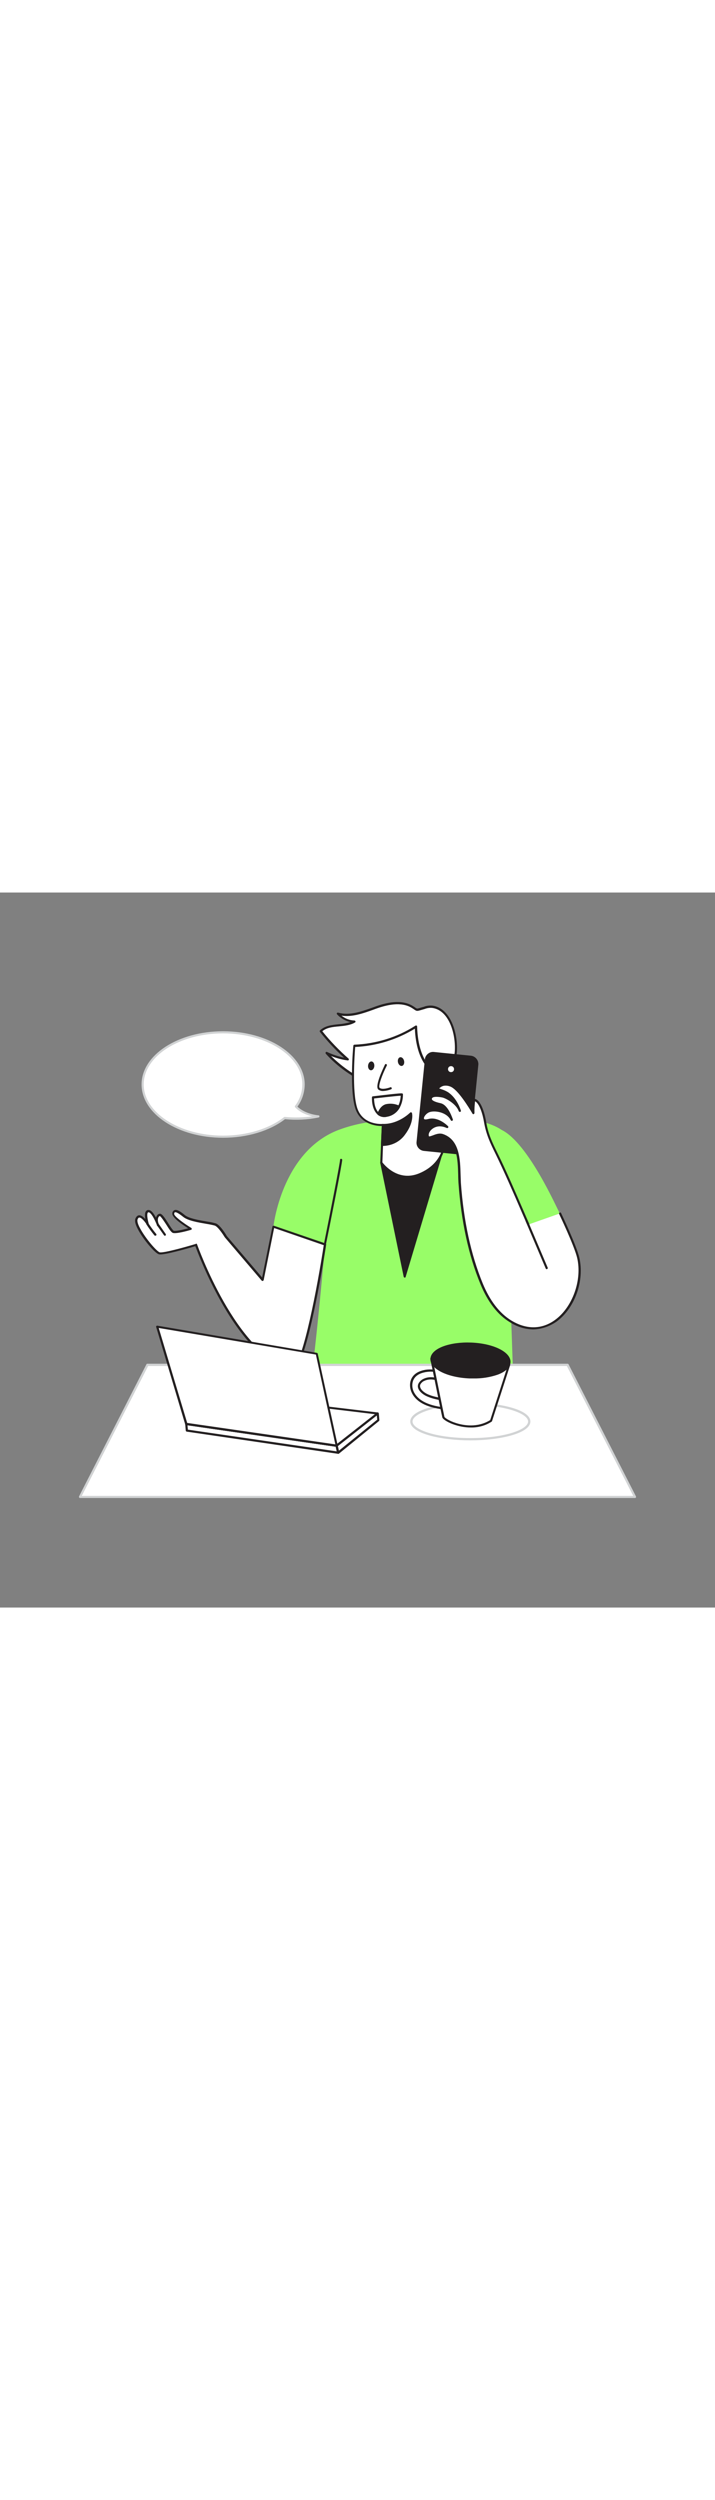 <svg version="1.1" id="Layer_1" xmlns="http://www.w3.org/2000/svg" xmlns:xlink="http://www.w3.org/1999/xlink" x="0px" y="0px" viewBox="0 0 500 500" style="width: 143px;" xml:space="preserve" data-imageid="calling-81" imageName="Calling" class="illustrations_image">
<rect x="0" y="0" width="500" height="500" fill="#808080" stroke="none"/>
<style type="text/css">
	.st0_calling-81{fill:#68E1FD;}
	.st1_calling-81{fill:#231F20;}
	.st2_calling-81{fill:#FFFFFF;}
	.st3_calling-81{fill:none;}
	.st4_calling-81{fill:#D1D3D4;}
</style>
<g id="Character_calling-81">
	<path class="st0_calling-81 targetColor" d="M355.5,237.2l36-12.8c-1.5-2.2-21.7-49-40.7-58.4c-16.6-11-47.4-8.9-82.2-6.5c-11.2,0.6-22.2,2.8-32.6,6.8&#10;&#9;&#9;c-39.2,15.6-44.8,67.3-44.8,67.3l36.1,12.4c0,0-5.9,70.2-11.4,107c0,0,45.2,26.6,143.8,10.3C359.7,363.3,355.7,247.6,355.5,237.2z" style="fill: rgb(152, 253, 104);"/>
	<polygon class="st1_calling-81" points="266.6,188.9 283,268.5 310.6,176.6 &#9;"/>
	<path class="st1_calling-81" d="M283,269.3L283,269.3c-0.3,0-0.6-0.3-0.7-0.6l-16.4-79.6c-0.1-0.4,0.2-0.8,0.5-0.9l43.9-12.3&#10;&#9;&#9;c0.4-0.1,0.8,0.1,0.9,0.5c0,0.1,0,0.3,0,0.4l-27.5,91.9C283.7,269.1,283.4,269.3,283,269.3z M267.5,189.5l15.7,75.9l26.3-87.7&#10;&#9;&#9;L267.5,189.5z"/>
	<path class="st2_calling-81" d="M302.4,80c-3-0.4-5.1,0.7-7.9,1.4c-3.6,0.9-2.6,1-5.9-1.1c-7.6-4.9-17.6-2.7-26.1,0.3s-17.6,6.7-26.3,4.2&#10;&#9;&#9;c3,3.3,7.1,5.3,11.6,5.5c-7.1,4.2-17.5,1-23.5,6.7c5.7,7.2,12,13.8,18.9,19.8c-5.1-0.8-10.1-2.3-14.8-4.5&#10;&#9;&#9;c8.5,9.6,19.4,16.8,31.1,22c8.6,3.8,18,6.5,27.4,5.9c15.1-1,30.6-12.9,31.8-28.6C319.6,100.8,315.5,81.8,302.4,80z"/>
	<path class="st1_calling-81" d="M284.2,140.9c-7.5,0-15.7-2-25-6c-12.7-5.6-23.3-13.1-31.4-22.2c-0.2-0.3-0.2-0.7,0-1c0.2-0.3,0.6-0.4,0.9-0.2&#10;&#9;&#9;c3.8,1.8,7.8,3.1,11.9,4c-6.1-5.5-11.8-11.6-16.9-18.1c-0.2-0.3-0.2-0.7,0.1-1c3.5-3.3,8.3-3.8,13-4.3c2.8-0.2,5.6-0.7,8.3-1.5&#10;&#9;&#9;c-3.6-0.8-6.9-2.7-9.4-5.4c-0.2-0.3-0.3-0.6-0.1-0.9c0.2-0.3,0.5-0.4,0.9-0.3c7.8,2.2,16-0.7,23.9-3.5l1.9-0.7&#10;&#9;&#9;c7.5-2.7,18.5-5.6,26.8-0.2c0.5,0.3,0.9,0.6,1.2,0.8c1.3,0.9,1.3,0.9,3,0.4l1-0.3c0.7-0.2,1.4-0.4,2.1-0.6c2-0.8,4.1-1,6.1-0.8l0,0&#10;&#9;&#9;c13.1,1.9,17.9,20.4,17,32.4c-1.3,16.8-17.9,28.3-32.5,29.3C286.1,140.9,285.1,140.9,284.2,140.9z M231.5,114.3&#10;&#9;&#9;c8.2,8.1,17.8,14.6,28.4,19.1c10.2,4.5,19,6.4,27,5.8c18-1.2,30.1-15.4,31.1-27.8c0.9-11.4-3.5-29-15.7-30.7l0,0&#10;&#9;&#9;c-1.9-0.2-3.7,0.1-5.5,0.8c-0.7,0.2-1.4,0.4-2.1,0.6l-1,0.3c-2.2,0.6-2.5,0.5-4.2-0.7c-0.3-0.2-0.7-0.5-1.2-0.8&#10;&#9;&#9;c-7.7-5-18.2-2.2-25.5,0.4l-1.9,0.7c-7.2,2.6-14.7,5.2-22.1,4.1c2.6,2.1,5.8,3.3,9.1,3.4c0.3,0,0.6,0.3,0.7,0.6&#10;&#9;&#9;c0.1,0.3-0.1,0.7-0.4,0.8c-3.4,2-7.4,2.3-11.2,2.7c-4.4,0.4-8.5,0.8-11.6,3.4c5.5,6.9,11.7,13.3,18.3,19.1c0.3,0.2,0.3,0.6,0.2,0.9&#10;&#9;&#9;c-0.1,0.3-0.5,0.5-0.8,0.4C239.1,116.9,235.2,115.8,231.5,114.3z"/>
	<path class="st2_calling-81" d="M267.7,162.5l-1.1,26.4c0,0,10.6,14.9,26.9,8s17-20.3,17-20.3l-5.2-50.3c0,0-13.7-4.6-14.5-32.6&#10;&#9;&#9;c0,0-17.3,12.4-43.1,13.4c0,0-2.8,30.9,1.4,43.7S267.7,162.5,267.7,162.5z"/>
	<path class="st1_calling-81" d="M285.1,199.5c-11.7,0-19-10-19.1-10.1c-0.1-0.1-0.1-0.3-0.1-0.5l1.1-25.6c-3.2,0-14.7-0.8-18.5-12.2&#10;&#9;&#9;c-4.2-12.8-1.6-42.8-1.4-44c0-0.4,0.4-0.7,0.7-0.7c15.1-0.6,29.9-5.1,42.7-13.3c0.3-0.2,0.8-0.2,1.1,0.2c0.1,0.1,0.1,0.3,0.1,0.4&#10;&#9;&#9;c0.4,14.1,4.2,22,7.3,26.2c3.3,4.5,6.6,5.7,6.7,5.7c0.3,0.1,0.5,0.3,0.5,0.6l5.2,50.3c0,0.3-0.9,14.1-17.5,21.1&#10;&#9;&#9;C291.1,198.9,288.1,199.5,285.1,199.5z M267.4,188.7c1.4,1.8,11.2,13.8,25.9,7.6c15.7-6.6,16.5-19.5,16.5-19.7l-5.2-49.7&#10;&#9;&#9;c-2.5-1.1-13.4-7.3-14.5-31.7c-12.6,7.7-26.9,12.1-41.7,12.8c-0.4,4.6-2.3,31.3,1.4,42.7c4,12.1,17.2,11.2,17.8,11.1&#10;&#9;&#9;c0.2,0,0.4,0.1,0.6,0.2c0.2,0.1,0.2,0.4,0.2,0.6L267.4,188.7z"/>
	<path class="st2_calling-81" d="M298.2,139.6c3.5,0.9,7.3,0.4,10.4-1.5c4.5-2.7,6.7-7.6,6.8-12.7c0.1-1.9-0.2-3.7-0.9-5.5&#10;&#9;&#9;c-0.7-1.7-2.2-3.1-4-3.7c-2.2-0.6-4.4,0.2-6.5,1.1c-3.1,1.2-3.3,2.9-5.2,5.3c0.2-0.2,0.4-0.8,0.6-1"/>
	<path class="st1_calling-81" d="M301.6,140.8c-1.2,0-2.4-0.2-3.6-0.4c-0.4-0.1-0.7-0.5-0.6-0.9c0.1-0.4,0.5-0.7,0.9-0.6c0.1,0,0.1,0,0.2,0&#10;&#9;&#9;c3.3,0.8,6.9,0.3,9.8-1.4c4-2.4,6.3-6.8,6.4-12.1c0.1-1.8-0.2-3.5-0.9-5.1c-0.6-1.5-1.9-2.7-3.5-3.2c-1.9-0.5-3.8,0.2-6,1&#10;&#9;&#9;c-1.5,0.6-2.8,1.7-3.5,3.1c-0.4,0.6-0.8,1.2-1.3,1.8l-0.1,0.2c-0.3,0.3-0.8,0.2-1.1-0.2c-0.2-0.2-0.2-0.6-0.1-0.8l0.1-0.1l0.1-0.3&#10;&#9;&#9;c0.1-0.3,0.3-0.5,0.5-0.7c0.1-0.1,0.2-0.1,0.3-0.2l0.4-0.5c0.9-1.7,2.4-3,4.2-3.7c1.9-0.8,4.5-1.8,7-1.1c2,0.6,3.7,2.1,4.5,4.1&#10;&#9;&#9;c0.8,1.8,1.1,3.8,1,5.8c-0.1,5.9-2.7,10.7-7.1,13.4C306.8,140.1,304.2,140.8,301.6,140.8z"/>
	<path class="st1_calling-81" d="M267.1,176.4c6.1,0.2,11.9-2.7,15.5-7.6c6.3-8.4,4.7-14.4,4.7-14.4s-8.2,8.5-19.7,8.1L267.1,176.4z"/>
	<path class="st1_calling-81" d="M267.9,177.2c-0.3,0-0.5,0-0.8,0c-0.4,0-0.7-0.4-0.7-0.8l0.6-13.9c0-0.4,0.3-0.7,0.7-0.7c0,0,0,0,0,0&#10;&#9;&#9;c11,0.3,19-7.8,19.1-7.9c0.3-0.3,0.8-0.3,1.1,0c0.1,0.1,0.2,0.2,0.2,0.3c0.1,0.3,1.6,6.4-4.8,15C279.8,174.2,274,177.1,267.9,177.2&#10;&#9;&#9;z M268.5,163.3l-0.5,12.4c5.6-0.1,10.8-2.8,14.1-7.3c4.2-5.7,4.8-10.2,4.7-12.3C284.2,158.3,277.4,163.3,268.5,163.3L268.5,163.3z"/>
	<path class="st2_calling-81" d="M269.9,120.6c0,0-7.2,14.5-4.8,16.5s8.2-0.3,8.2-0.3"/>
	<path class="st1_calling-81" d="M268,138.8c-1.2,0.1-2.4-0.3-3.4-1c-2.7-2.2,2.9-13.9,4.6-17.5c0.2-0.4,0.7-0.5,1-0.3c0.3,0.2,0.5,0.6,0.3,1&#10;&#9;&#9;c-3.4,6.7-6.2,14.6-5,15.6c1.7,1.4,5.9,0.2,7.4-0.4c0.4-0.2,0.8,0,1,0.4c0.2,0.4,0,0.8-0.4,1C271.7,138.3,269.9,138.7,268,138.8z"/>
	
		<ellipse transform="matrix(0.977 -0.212 0.212 0.977 -18.688 62.103)" class="st1_calling-81" cx="280.5" cy="118.3" rx="2.2" ry="3.1"/>
	
		<ellipse transform="matrix(8.559088e-02 -0.996 0.996 8.559088e-02 116.74 369.414)" class="st1_calling-81" cx="259.6" cy="121.1" rx="3.1" ry="2.2"/>
	<path class="st1_calling-81" d="M269,157c-1.8,0.1-3.5-0.5-4.9-1.7c-4.5-4-4-11.8-4-12.1c0-0.4,0.3-0.7,0.7-0.7c20.1-2.4,20.4-2.2,20.7-1.9&#10;&#9;&#9;c0.2,0.1,0.3,0.4,0.3,0.6l0,0c0,3.1-0.7,6.2-2.1,8.9c-1.7,3.4-5,5.9-8.7,6.6C270.2,156.9,269.6,157,269,157z M261.6,144&#10;&#9;&#9;c0,1.9,0.3,7.3,3.5,10.2c1.6,1.2,3.6,1.6,5.5,1.2c3.3-0.7,6.1-2.8,7.7-5.9c1.2-2.3,1.8-4.9,1.9-7.4&#10;&#9;&#9;C277.5,142.2,268,143.3,261.6,144L261.6,144z M280.9,141.2L280.9,141.2z M280.9,141.2L280.9,141.2z"/>
	<path class="st1_calling-81" d="M278.9,149.9c-3.6,6.8-11.1,7.7-14.3,4.9c1-2.6,2.7-5.3,5.5-6.1C273,148.1,276.2,148.5,278.9,149.9z"/>
	<path class="st1_calling-81" d="M269,157c-1.8,0.1-3.5-0.5-4.9-1.6c-0.2-0.2-0.3-0.6-0.2-0.9c1.4-3.6,3.4-5.8,6-6.5c3.2-0.7,6.5-0.3,9.4,1.1&#10;&#9;&#9;c0.2,0.1,0.3,0.3,0.4,0.4c0.1,0.2,0.1,0.4,0,0.6c-1.7,3.4-5,5.9-8.7,6.6C270.2,156.9,269.6,157,269,157z M265.5,154.5&#10;&#9;&#9;c1.5,0.9,3.3,1.2,5,0.8c3-0.6,5.7-2.5,7.2-5.2c-2.4-1-5-1.3-7.5-0.7C268.3,150,266.7,151.7,265.5,154.5L265.5,154.5z"/>
	<path class="st1_calling-81" d="M238.6,187c0.2,1.6-11.3,59.1-11.3,59.1"/>
	<path class="st1_calling-81" d="M227.2,246.8h-0.1c-0.4-0.1-0.7-0.5-0.6-0.9c0,0,0,0,0,0c4.6-22.7,11.3-57.1,11.3-58.9c0-0.4,0.2-0.8,0.7-0.8&#10;&#9;&#9;c0,0,0,0,0,0c0.4,0,0.8,0.3,0.8,0.7c0,0,0,0,0,0c0.2,1.6-9.4,49.7-11.4,59.3C227.9,246.5,227.6,246.8,227.2,246.8z"/>
	<path class="st1_calling-81" d="M303.3,112.3l25.7,2.6c2.8,0.3,4.8,2.8,4.6,5.6l-5.8,57.5c-0.3,2.8-2.8,4.8-5.6,4.6l-25.7-2.6&#10;&#9;&#9;c-2.8-0.3-4.8-2.8-4.6-5.6l5.8-57.5C298,114,300.5,112,303.3,112.3z"/>
	<path class="st1_calling-81" d="M322.8,183.3c-0.2,0-0.4,0-0.6,0l-25.7-2.6c-3.2-0.3-5.6-3.2-5.2-6.4l5.8-57.5c0.1-1.6,0.9-3,2.1-4&#10;&#9;&#9;c1.2-1,2.7-1.5,4.3-1.3l25.7,2.6c3.2,0.3,5.6,3.2,5.3,6.4c0,0,0,0,0,0l-5.8,57.5C328.3,181,325.8,183.3,322.8,183.3L322.8,183.3z&#10;&#9;&#9; M302.8,113c-1,0-2,0.4-2.7,1c-0.9,0.7-1.5,1.8-1.6,2.9l-5.8,57.5c-0.2,2.4,1.5,4.5,3.9,4.8l25.7,2.6l0,0c1.2,0.1,2.3-0.3,3.2-1&#10;&#9;&#9;c0.9-0.7,1.5-1.8,1.6-2.9l5.8-57.5c0.1-1.2-0.3-2.3-1-3.2c-0.7-0.9-1.8-1.5-2.9-1.6l-25.7-2.6L302.8,113z"/>
	<path class="st2_calling-81" d="M391.5,224.4c0,0,10.6,22.1,12.6,30.9c6.3,27-17.9,62.6-47.2,44.7c-9.6-5.9-16.1-15.9-20.3-26.3&#10;&#9;&#9;c-9.1-22.2-13.6-46.8-15.3-70.6c-0.8-10.8,1.2-28.9-12-33.4c-4.3-1.5-9.2,3.2-10.2,1.2c-1.7-3.3,4.2-11.1,13.5-6.9&#10;&#9;&#9;c0,0-6.5-6.7-13.1-4.8s-3.8-4.8,0.4-6.2c3.8-1.4,12.7-0.2,15.8,6c0,0-2.9-9.8-8.1-10.8s-6.9-2.4-6.6-4c0.5-2.7,5.3-2.1,8.1-1.5&#10;&#9;&#9;s10.3,4.7,12.2,10.1c0,0-2.5-8.6-8.8-12.6c-4-2.5-7.2-2.2-6.4-3.4s5.4-4.6,11.2-0.4s13.6,17.8,13.6,17.8s0-9.4,0.8-9.1&#10;&#9;&#9;c4.5,1.1,6.8,12,7.4,15.5c1.5,8.4,4.1,14.2,8,21.9c7.2,14.5,15.8,34.9,22.3,49.7"/>
	<path class="st1_calling-81" d="M372.8,305.5c-5.8-0.1-11.4-1.9-16.2-5c-8.6-5.2-15.5-14.2-20.6-26.6c-8.4-20.3-13.5-44.2-15.4-70.9&#10;&#9;&#9;c-0.1-1.7-0.2-3.6-0.2-5.6c-0.3-10.5-0.6-23.5-11.2-27.1c-2-0.7-4.4,0.2-6.2,1s-3.6,1.4-4.4-0.1c-0.9-1.7-0.1-4.3,1.8-6.3&#10;&#9;&#9;c2.3-2.3,5.6-3.4,8.8-2.8c-2.4-1.6-5.8-3.1-9.3-2.1s-4.5-0.3-4.8-1.2c-0.7-2.1,1.8-5.5,4.8-6.5s9.2-0.7,13.5,2.6&#10;&#9;&#9;c-1.3-2.6-3.2-5.4-5.7-5.9c-3.3-0.7-7.7-2-7.2-4.9c0.7-3.7,7-2.5,9-2.1c3,0.9,5.8,2.4,8.1,4.4c-1.4-2.2-3.2-4.1-5.3-5.5&#10;&#9;&#9;c-1.4-0.9-3-1.5-4.6-2c-1.2-0.4-2-0.6-2.2-1.3c-0.1-0.4-0.1-0.8,0.2-1.2c1.2-1.4,2.8-2.4,4.6-2.7c2.8-0.4,5.6,0.3,7.7,2.1&#10;&#9;&#9;c4.4,3.3,9.8,11.6,12.3,15.7c0.1-6.3,0.8-6.8,1-7c0.2-0.2,0.5-0.2,0.8-0.2c5,1.2,7.3,12.7,7.9,16.2c1.4,8.3,4.1,14,7.9,21.7&#10;&#9;&#9;c5.8,11.7,12.4,27,18.3,40.6c1.4,3.2,2.7,6.3,4,9.2c0.1,0.4-0.1,0.8-0.5,1c-0.4,0.1-0.8,0-0.9-0.4c-1.3-2.9-2.6-6-4-9.2&#10;&#9;&#9;c-5.8-13.5-12.5-28.8-18.2-40.5c-3.9-7.9-6.6-13.7-8.1-22.2c-1-6-3.3-13.3-6.3-14.7c-0.3,2.7-0.5,5.5-0.4,8.2&#10;&#9;&#9;c0,0.4-0.4,0.8-0.8,0.8c-0.3,0-0.5-0.1-0.6-0.4c-0.1-0.1-7.7-13.4-13.3-17.6c-1.8-1.5-4.2-2.2-6.5-1.9c-1.3,0.2-2.5,0.9-3.5,1.9&#10;&#9;&#9;c0.3,0.1,0.7,0.2,1.1,0.4c1.7,0.5,3.4,1.2,4.9,2.1c6.5,4.1,9.1,12.6,9.2,13c0.1,0.4-0.1,0.8-0.5,0.9c0,0,0,0,0,0&#10;&#9;&#9;c-0.4,0.1-0.8-0.1-1-0.5c0,0,0,0,0,0c-1.8-5.1-9-9.1-11.6-9.6c-4.4-0.8-6.9-0.5-7.2,0.9c-0.2,1.1,1.9,2.2,6,3.1&#10;&#9;&#9;c5.5,1.1,8.5,10.9,8.7,11.4c0.1,0.4-0.1,0.8-0.5,0.9c-0.4,0.2-0.8,0-1-0.4c-2.9-5.8-11.3-6.9-14.9-5.6c-2.4,0.9-4.2,3.5-3.8,4.6&#10;&#9;&#9;c0.2,0.6,1.3,0.6,2.9,0.2c7-2,13.6,4.7,13.9,5c0.3,0.3,0.3,0.7,0.1,1c-0.2,0.3-0.6,0.4-0.9,0.3c-6.3-2.9-10,0.3-11,1.3&#10;&#9;&#9;c-1.5,1.5-2.1,3.4-1.5,4.5c0.3,0.2,1.6-0.3,2.5-0.6c2-0.8,4.7-1.9,7.3-1c11.6,4,12,17.6,12.3,28.5c0.1,2,0.1,3.9,0.2,5.6&#10;&#9;&#9;c1.9,26.5,7,50.2,15.3,70.4c5,12.1,11.7,20.8,20,25.9c10.5,6.4,21.3,6.3,30.5-0.4c12.3-8.9,19.1-28,15.5-43.4&#10;&#9;&#9;c-2-8.5-12.5-30.5-12.6-30.7c-0.2-0.4,0-0.8,0.4-1c0.4-0.2,0.8,0,1,0.4c0,0,0,0,0,0c0.4,0.9,10.6,22.3,12.7,31&#10;&#9;&#9;c3.8,16.3-3.1,35.6-16.1,45C384.1,303.5,378.5,305.4,372.8,305.5z"/>
	<circle class="st2_calling-81" cx="315.4" cy="123.5" r="2.9"/>
	<path class="st1_calling-81" d="M315.4,127.1c-2,0-3.6-1.6-3.6-3.6s1.6-3.6,3.6-3.6s3.6,1.6,3.6,3.6C319.1,125.5,317.4,127.1,315.4,127.1&#10;&#9;&#9;L315.4,127.1z M315.4,121.4c-1.2,0-2.1,0.9-2.1,2.1s0.9,2.1,2.1,2.1c1.2,0,2.1-0.9,2.1-2.1c0,0,0,0,0,0&#10;&#9;&#9;C317.5,122.3,316.6,121.4,315.4,121.4C315.4,121.4,315.4,121.4,315.4,121.4z"/>
	<path class="st1_calling-81" d="M382.3,263.4c-0.3,0-0.6-0.2-0.7-0.5l-14.1-33.2c-0.2-0.4,0-0.8,0.4-1c0.4-0.2,0.8,0,1,0.4l14.1,33.2&#10;&#9;&#9;c0.2,0.4,0,0.8-0.4,1c0,0,0,0,0,0C382.5,263.4,382.4,263.4,382.3,263.4z"/>
	<path class="st2_calling-81" d="M191.1,233.6l-7.5,37.2l-25.8-30.4c0,0-4.4-7.4-7.3-8.4c-3.4-1.3-17.3-2.1-21.9-5.9s-7.2-4.6-7.6-1.7&#10;&#9;&#9;s12.2,10.5,12.2,10.5s-10.1,3-12.2,2.1s-7.3-11.8-9.4-11.8c-1.1,0-3.4,2.3-1.2,7.1c-1.8-4.6-4.4-9.8-6.6-9.8s-2.1,3.9-0.7,9&#10;&#9;&#9;c0,0-5.6-9-7.7-3.5c-2,5.1,12.7,23.2,16,24s25.7-5.9,25.7-5.9s27.1,77.4,66.5,87.6c9.8,2.5,23.6-87.8,23.6-87.8L191.1,233.6z"/>
	<path class="st1_calling-81" d="M204,334.7c-0.2,0-0.4,0-0.6-0.1c-16.5-4.2-32.9-20.4-48.5-47.9c-7.1-12.6-13.2-25.8-18.3-39.4&#10;&#9;&#9;c-4.3,1.3-22.2,6.5-25.4,5.7c-2.9-0.7-11.2-10.6-14.8-17.6c-1.8-3.4-2.3-5.8-1.7-7.4c0.6-1.4,1.4-2.2,2.5-2.3&#10;&#9;&#9;c1.5-0.1,3.2,1.2,4.4,2.7c-0.4-2.7-0.3-4.6,0.5-5.6c0.4-0.5,1.1-0.9,1.8-0.8l0,0c1.6,0,3.3,1.8,5.2,5.4c0.1-0.5,0.3-0.9,0.6-1.4&#10;&#9;&#9;c0.4-0.8,1.2-1.3,2.1-1.4c1.5,0,3.2,2.5,5.8,6.6c1.3,2.1,3.2,5,3.9,5.3c1.1,0.4,6.1-0.6,10.1-1.7c-4-2.5-11.5-7.6-11.1-10.4&#10;&#9;&#9;c0-1,0.6-1.9,1.5-2.3c1.5-0.6,3.7,0.5,7.3,3.5c3,2.4,10.3,3.6,15.6,4.5c2.1,0.3,4.1,0.7,6.1,1.3c3,1.1,7.2,8,7.6,8.8l24.7,29&#10;&#9;&#9;l7.2-35.6c0-0.2,0.2-0.4,0.4-0.5c0.2-0.1,0.4-0.1,0.6-0.1l36.1,12.4c0.3,0.1,0.6,0.5,0.5,0.8c-0.5,3.3-12.6,81.5-22.4,88&#10;&#9;&#9;C205.1,334.4,204.6,334.6,204,334.7z M137.1,245.5c0.3,0,0.6,0.2,0.7,0.5c0.3,0.8,27.4,77.2,66,87.1c0.4,0.1,0.7,0,1-0.2&#10;&#9;&#9;c7.3-4.9,17.3-58.2,21.6-86.3l-34.7-12l-7.3,36.4c-0.1,0.3-0.3,0.5-0.6,0.6c-0.3,0.1-0.6,0-0.8-0.2l-25.8-30.3&#10;&#9;&#9;c-1.3-2.1-4.8-7.4-7-8.2c-1.9-0.5-3.9-0.9-5.8-1.2c-5.8-1-13-2.2-16.3-4.9c-4-3.2-5.3-3.4-5.8-3.2c-0.3,0.1-0.5,0.7-0.5,1.1&#10;&#9;&#9;c-0.2,1.5,6,6.2,11.9,9.8c0.3,0.2,0.4,0.5,0.4,0.8c0,0.3-0.3,0.5-0.6,0.6c-1.7,0.5-10.5,3-12.7,2.1c-1.1-0.5-2.5-2.5-4.6-5.9&#10;&#9;&#9;c-1.4-2.1-3.7-5.7-4.5-5.9c-0.3,0.1-0.6,0.4-0.8,0.7c-0.3,0.5-1,2,0,4.6l0.3,0.8c0.2,0.4,0,0.8-0.4,1c0,0,0,0,0,0&#10;&#9;&#9;c-0.4,0.2-0.8,0-1-0.4c-0.1-0.3-0.2-0.6-0.3-0.9c-2.5-6.2-4.6-8.4-5.6-8.4l0,0c-0.2,0-0.4,0.1-0.5,0.2c-0.3,0.3-1,1.9,0.6,7.8&#10;&#9;&#9;c0.1,0.4-0.1,0.8-0.4,0.9c-0.4,0.2-0.8,0.1-1-0.3c-1.3-2.1-3.8-5.1-5.2-4.9c-0.5,0-0.9,0.5-1.2,1.3c-0.2,0.6-0.4,2.3,1.7,6.1&#10;&#9;&#9;c3.8,7.2,11.8,16.4,13.8,16.9c2.3,0.6,16.4-3.2,25.3-5.9L137.1,245.5z"/>
	<line class="st3_calling-81" x1="110.4" y1="232.4" x2="115.3" y2="239.3"/>
	<path class="st1_calling-81" d="M115.3,240c-0.2,0-0.5-0.1-0.6-0.3l-4.9-6.9c-0.2-0.3-0.2-0.8,0.2-1.1c0,0,0,0,0,0c0.3-0.2,0.8-0.2,1.1,0.2&#10;&#9;&#9;l4.8,6.9c0.2,0.3,0.2,0.8-0.2,1.1c0,0,0,0,0,0C115.6,240,115.4,240,115.3,240z"/>
	<path class="st2_calling-81" d="M103.1,231.6c1.7,2.6,3.6,5.2,5.6,7.6"/>
	<path class="st1_calling-81" d="M108.6,240c-0.2,0-0.4-0.1-0.6-0.2c-2-2.5-3.9-5-5.6-7.7c-0.3-0.3-0.2-0.8,0.1-1.1c0.3-0.3,0.8-0.2,1.1,0.1&#10;&#9;&#9;c0,0,0.1,0.1,0.1,0.1c1.7,2.6,3.5,5.1,5.5,7.5c0.3,0.3,0.3,0.8,0,1.1C109,239.9,108.8,240,108.6,240z"/>
</g>
<g id="desk_calling-81">
	<polygon class="st2_calling-81" points="103.1,330.4 396.9,330.4 444,422.7 56,422.7 &#9;"/>
	<path class="st4_calling-81" d="M444,423.4H56c-0.3,0-0.5-0.1-0.7-0.4c-0.1-0.2-0.1-0.5,0-0.8l47.1-92.3c0.1-0.3,0.4-0.4,0.7-0.4h293.8&#10;&#9;&#9;c0.3,0,0.6,0.2,0.7,0.4l47.1,92.3c0.1,0.2,0.1,0.5,0,0.8C444.6,423.3,444.3,423.4,444,423.4z M57.2,421.9h385.6l-46.4-90.8H103.6&#10;&#9;&#9;L57.2,421.9z"/>
</g>
<g id="laptop_calling-81">
	<polygon class="st2_calling-81" points="130.3,371.6 130.7,376.3 236.5,391.8 235.4,386.9 &#9;"/>
	<path class="st1_calling-81" d="M236.5,392.5h-0.1l-105.8-15.5c-0.4-0.1-0.6-0.3-0.7-0.7l-0.4-4.7c0-0.2,0.1-0.5,0.2-0.6&#10;&#9;&#9;c0.2-0.2,0.4-0.2,0.6-0.2l105.2,15.2c0.3,0,0.6,0.3,0.6,0.6l1.1,4.9c0.1,0.4-0.2,0.8-0.6,0.9C236.6,392.5,236.5,392.5,236.5,392.5z&#10;&#9;&#9; M131.4,375.6l104.1,15.2l-0.7-3.3l-103.7-15L131.4,375.6z"/>
	<path class="st2_calling-81" d="M130.3,371.6c0,0,24.1-20.6,24.9-20.5s109,13.1,109,13.1l-28.7,22.5L130.3,371.6z"/>
	<path class="st1_calling-81" d="M235.4,387.6h-0.1l-105.2-15.2c-0.3,0-0.5-0.3-0.6-0.5c-0.1-0.3,0-0.6,0.2-0.8c24.4-20.9,25.1-20.8,25.6-20.6&#10;&#9;&#9;c1.6,0.3,107.8,13,108.9,13.1c0.3,0,0.6,0.3,0.6,0.5c0.1,0.3,0,0.6-0.3,0.8l-28.7,22.5C235.8,387.6,235.6,387.6,235.4,387.6z&#10;&#9;&#9; M132,371.1L235.2,386l27-21.2c-21-2.5-101.7-12.2-107-12.9C153.5,353,140.7,363.7,132,371.1z"/>
	<polygon class="st2_calling-81" points="236.5,391.8 264.6,369 264.2,364.3 235.4,386.9 &#9;"/>
	<path class="st1_calling-81" d="M236.5,392.5c-0.4,0-0.7-0.2-0.8-0.6l-1.1-4.9c-0.1-0.3,0-0.6,0.3-0.8l28.7-22.5c0.2-0.2,0.5-0.2,0.8-0.1&#10;&#9;&#9;c0.3,0.1,0.4,0.4,0.5,0.6l0.4,4.7c0,0.3-0.1,0.5-0.3,0.7L237,392.4C236.9,392.5,236.7,392.6,236.5,392.5z M236.3,387.1l0.7,3.2&#10;&#9;&#9;l26.8-21.7l-0.3-2.9L236.3,387.1z"/>
	<polygon class="st2_calling-81" points="130.3,371.6 109.9,303.5 221.5,322.5 235.4,386.9 &#9;"/>
	<path class="st1_calling-81" d="M235.4,387.6h-0.1l-105.2-15.2c-0.3,0-0.5-0.3-0.6-0.5l-20.3-68.1c-0.1-0.3,0-0.5,0.2-0.7&#10;&#9;&#9;c0.2-0.2,0.4-0.3,0.7-0.2l111.5,19c0.3,0.1,0.6,0.3,0.6,0.6l14,64.3c0.1,0.2,0,0.5-0.2,0.7C235.9,387.5,235.6,387.6,235.4,387.6z&#10;&#9;&#9; M130.9,370.9l103.6,15l-13.6-62.8L111,304.5L130.9,370.9z"/>
</g>
<g id="glass_of_coffee_calling-81">
	<ellipse class="st2_calling-81" cx="328.9" cy="369.9" rx="41.2" ry="12.4"/>
	<path class="st4_calling-81" d="M328.9,383.1c-20.6,0-42-4.9-42-13.2s21.3-13.2,42-13.2s42,4.9,42,13.2S349.5,383.1,328.9,383.1z M328.9,358.3&#10;&#9;&#9;c-24.2,0-40.4,6-40.4,11.6s16.2,11.6,40.4,11.6s40.4-6,40.4-11.6S353.1,358.3,328.9,358.3L328.9,358.3z"/>
	<path class="st2_calling-81" d="M297.9,334.5l-1,0.2c-3,0.4-5.7,2-7.6,4.3c-2.3,3.2-2.1,7.7-0.2,11.1c4.4,7.9,15,10.1,23.2,10.8&#10;&#9;&#9;c1.2,0.2,2.3,0.1,3.5-0.3c1.4-0.3,2.2-1.7,1.9-3.1c-0.2-0.8-0.8-1.5-1.5-1.8c-0.9-0.4-1.8-0.7-2.7-0.8c-5.1-0.8-10.5-1.5-15.1-3.8&#10;&#9;&#9;c-2.7-1.4-6.5-4.5-4.5-7.9c0.7-1.1,1.7-1.9,2.9-2.5c4.7-2.2,9.1-0.5,13.8,0.8c0.3,0.1,0.7,0.2,1,0.2c0.9-0.3,1.5-1.2,1.3-2.1&#10;&#9;&#9;c-0.1-2-2.2-3.4-4.1-4.1C305.2,334.4,301.5,334,297.9,334.5z"/>
	<path class="st1_calling-81" d="M313.6,361.8c-0.5,0-1,0-1.5-0.1c-12.5-1.2-20.3-4.8-23.8-11.2c-2.2-4-2.1-8.8,0.3-12c2.1-2.9,5.6-4.1,8.1-4.6&#10;&#9;&#9;c0.3-0.1,0.7-0.1,1-0.2c3.8-0.5,7.6-0.1,11.1,1.3c1.6,0.6,4.4,2,4.5,4.7c0.2,1.3-0.7,2.6-2,2.9c-0.5,0-0.9,0-1.4-0.2l-1.2-0.4&#10;&#9;&#9;c-4.1-1.2-8-2.4-12-0.5c-1,0.4-1.9,1.2-2.5,2.1c-0.5,0.7-0.6,1.6-0.3,2.4c0.5,1.9,2.8,3.6,4.5,4.5c4,2,8.6,2.7,13,3.4l1.9,0.3&#10;&#9;&#9;c1,0.1,2.1,0.4,3,0.9c1.1,0.5,1.9,1.6,2,2.8c0,1.5-1,2.9-2.4,3.4C315.3,361.7,314.5,361.8,313.6,361.8z M298,335.3&#10;&#9;&#9;c-0.3,0-0.6,0.1-1,0.2c-2.2,0.4-5.3,1.5-7.1,4c-2,2.7-2.1,6.9-0.2,10.3c3.3,5.9,10.7,9.3,22.6,10.4c1,0.2,2.1,0.1,3.1-0.2&#10;&#9;&#9;c0.8-0.3,1.4-1,1.4-1.9c-0.1-0.7-0.6-1.3-1.2-1.6c-0.8-0.4-1.6-0.6-2.5-0.7l-1.9-0.3c-4.6-0.7-9.3-1.5-13.5-3.6&#10;&#9;&#9;c-2.1-1.1-4.6-3-5.3-5.4c-0.4-1.2-0.2-2.5,0.5-3.6c0.8-1.2,1.9-2.2,3.2-2.8c4.5-2.2,8.9-0.9,13.1,0.4l1.2,0.4&#10;&#9;&#9;c0.2,0.1,0.5,0.1,0.7,0.1c0.4-0.1,0.7-0.7,0.7-1.3c-0.1-1.9-2.5-3-3.6-3.4C305.1,335.1,301.5,334.7,298,335.3z"/>
	<path class="st2_calling-81" d="M301.7,326.1c0,0,7.7,38.5,8.3,40.8s18.9,11.8,33.4,2.5l12.7-39.3L301.7,326.1z"/>
	<path class="st1_calling-81" d="M329.2,374.1c-4.4,0-8.7-0.9-12.7-2.4c-3.2-1.2-6.8-3.2-7.2-4.7c-0.6-2.3-8-39.3-8.4-40.8c0-0.2,0-0.5,0.2-0.7&#10;&#9;&#9;c0.2-0.2,0.4-0.3,0.6-0.2l54.4,4c0.2,0,0.4,0.1,0.6,0.3c0.1,0.2,0.2,0.4,0.1,0.7l-12.7,39.3c-0.1,0.2-0.2,0.3-0.3,0.4&#10;&#9;&#9;C339.5,372.8,334.4,374.2,329.2,374.1z M302.7,326.9c1.2,6,7.6,37.7,8.1,39.8c0.2,0.5,3,2.7,8.1,4.3s14.9,3.5,23.9-2.1l12.3-38.1&#10;&#9;&#9;L302.7,326.9z"/>
	
		<ellipse transform="matrix(4.100371e-02 -0.999 0.999 4.100371e-02 -11.402 642.485)" class="st1_calling-81" cx="329" cy="327.2" rx="11.8" ry="27.3"/>
	<path class="st1_calling-81" d="M331.1,339.8c-0.9,0-1.8,0-2.6,0c-15.7-0.6-27.8-6.7-27.5-13.7c0.1-3.5,3.3-6.6,8.8-8.7c5.3-2,12.3-3,19.7-2.7&#10;&#9;&#9;c15.7,0.6,27.8,6.7,27.5,13.7c-0.1,3.5-3.3,6.6-8.8,8.7C342.7,339,336.9,339.9,331.1,339.8z M326.8,316.1&#10;&#9;&#9;c-5.6-0.1-11.2,0.8-16.5,2.7c-4.9,1.9-7.7,4.5-7.8,7.3c-0.2,6,11.7,11.5,26,12.1c7.2,0.3,14-0.6,19.1-2.6c4.9-1.9,7.7-4.5,7.8-7.3&#10;&#9;&#9;c0.2-6-11.7-11.5-26-12.1C328.6,316.1,327.7,316.1,326.8,316.1z"/>
</g>
<g id="bubble_calling-81">
	<path class="st2_calling-81" d="M222.7,156.5c0,0-9.9-0.8-15.7-6.8c3.4-4.5,5.2-9.9,5.3-15.5c0-20.2-25.2-36.5-56.3-36.5s-56.3,16.3-56.3,36.5&#10;&#9;&#9;s25.2,36.5,56.3,36.5c17.3,0,32.8-5.1,43.1-13C207,158.6,214.9,158.2,222.7,156.5z"/>
	<path class="st4_calling-81" d="M156,171.5c-31.5,0-57-16.7-57-37.3S124.5,97,156,97s57.1,16.7,57.1,37.3c-0.1,5.5-1.8,10.9-5.1,15.4&#10;&#9;&#9;c5.6,5.4,14.6,6.1,14.7,6.1c0.4,0,0.7,0.3,0.7,0.7c0,0.4-0.2,0.7-0.6,0.8c-7.7,1.6-15.7,2-23.5,1.2&#10;&#9;&#9;C188.5,166.8,172.7,171.5,156,171.5z M156,98.5c-30.6,0-55.5,16-55.5,35.7S125.4,170,156,170c16.5,0,32-4.7,42.6-12.9&#10;&#9;&#9;c0.2-0.1,0.3-0.2,0.5-0.2c6.4,0.6,12.8,0.5,19.2-0.4c-3.5-0.8-8.4-2.6-11.9-6.3c-0.3-0.3-0.3-0.7-0.1-1c3.3-4.3,5.1-9.6,5.1-15&#10;&#9;&#9;C211.5,114.6,186.6,98.5,156,98.5z"/>
</g>
</svg>